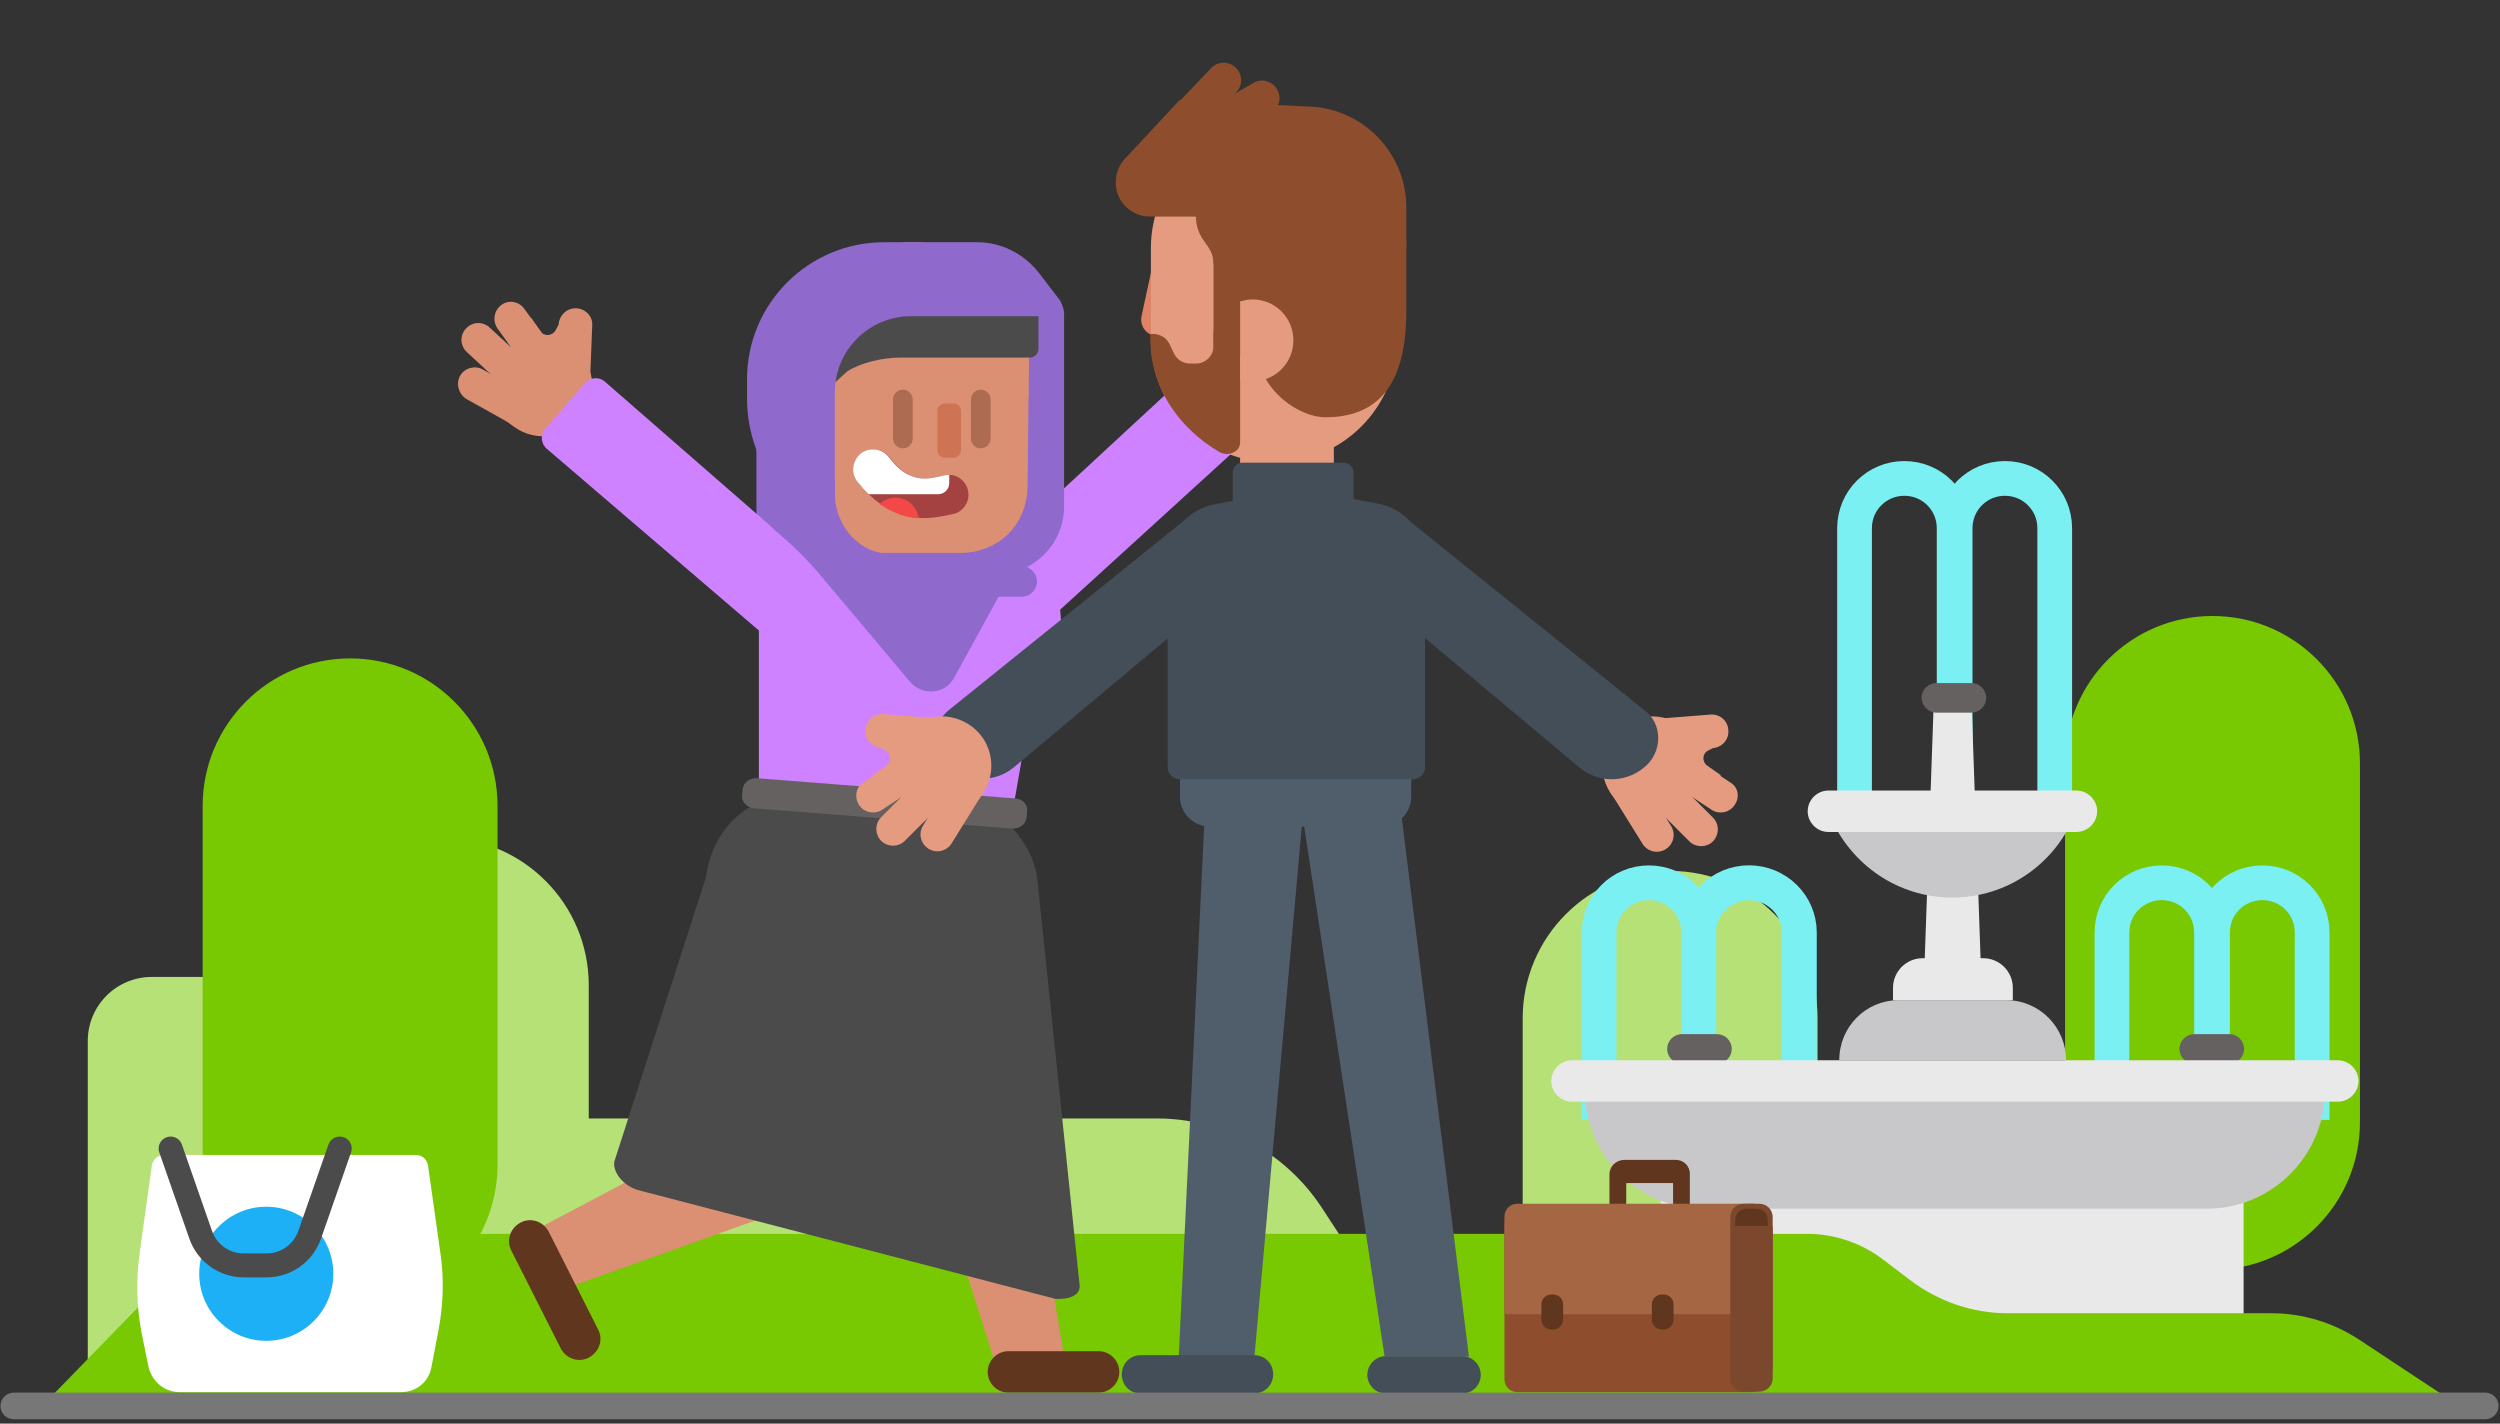 <?xml version="1.0" encoding="UTF-8"?>
<svg width="288px" height="164px" viewBox="0 0 288 164" version="1.1" xmlns="http://www.w3.org/2000/svg" xmlns:xlink="http://www.w3.org/1999/xlink">
    <rect x="0" y="0" width="288" height="164" fill="#333333" stroke="none"/>
    <!-- Generator: Sketch 58 (84663) - https://sketch.com -->
    <title>park</title>
    <desc>Created with Sketch.</desc>
    <g id="Page-1" stroke="none" stroke-width="1" fill="none" fill-rule="evenodd">
        <g id="park">
            <g id="man_woman_park" transform="translate(0, 7)">
                <g id="Group">
                    <path d="M160.644,144.966 L61.804,144.966 L61.804,121.846 L133.264,121.846 C140.933,121.846 148.033,125.709 152.237,132.071 L160.644,144.966 Z" id="Shape" fill="#B6E176" fill-rule="nonzero"></path>
                    <path d="M67.825,106.509 L67.825,147.863 C67.825,150.305 67.314,152.634 66.348,154.793 L35.276,154.793 C34.31,152.691 33.799,150.362 33.799,147.863 L33.799,106.509 C33.799,101.794 35.673,97.534 38.798,94.466 C41.865,91.399 46.125,89.467 50.84,89.467 C60.27,89.524 67.825,97.136 67.825,106.509 Z" id="Shape" fill="#B6E176" fill-rule="nonzero"></path>
                    <path d="M209.382,140.308 L209.382,110.315 C209.382,100.942 201.77,93.33 192.398,93.33 C183.025,93.33 175.413,100.942 175.413,110.315 L175.413,140.308 L209.382,140.308 Z" id="Shape" fill="#B6E176" fill-rule="nonzero"></path>
                    <path d="M254.883,139.285 C264.256,139.285 271.867,131.673 271.867,122.301 L271.867,80.947 C271.867,71.574 264.256,63.962 254.883,63.962 C245.51,63.962 237.898,71.574 237.898,80.947 L237.898,122.301 C237.898,131.673 245.453,139.285 254.883,139.285 Z" id="Shape" fill="#78C802" fill-rule="nonzero"></path>
                    <g id="Shape" transform="translate(9.657, 68.734)" fill-rule="nonzero">
                        <path d="M0.511,85.321 L18.575,85.321 C22.665,73.96 25.96,61.633 25.96,57.543 L25.96,44.194 C25.96,40.104 22.665,36.809 18.575,36.809 L7.839,36.809 C3.749,36.809 0.454,40.104 0.454,44.194 L0.454,85.321 L0.511,85.321 Z" id="Path" fill="#B6E176"></path>
                        <path d="M30.675,75.437 C40.047,75.437 47.659,67.825 47.659,58.452 L47.659,17.098 C47.659,7.725 40.047,0.114 30.675,0.114 C21.302,0.114 13.69,7.725 13.69,17.098 L13.69,58.452 C13.69,67.825 21.302,75.437 30.675,75.437 Z" id="Path" fill="#78C802"></path>
                    </g>
                    <g id="Shape" transform="translate(178.367, 47.716)">
                        <path d="M35.276,39.082 L35.276,6.135 C35.276,2.954 37.832,0.398 41.013,0.398 C44.194,0.398 46.75,2.954 46.75,6.135 L46.75,39.082" id="Path" stroke="#7AF0F2" stroke-width="4"></path>
                        <path d="M46.864,39.082 L46.864,6.135 C46.864,2.954 49.42,0.398 52.601,0.398 C55.782,0.398 58.338,2.954 58.338,6.135 L58.338,39.082" id="Path" stroke="#7AF0F2" stroke-width="4"></path>
                        <path d="M5.851,74.301 L5.851,52.715 C5.851,49.534 8.407,46.978 11.588,46.978 C14.769,46.978 17.325,49.534 17.325,52.715 L17.325,74.301" id="Path" stroke="#7AF0F2" stroke-width="4"></path>
                        <path d="M17.325,74.301 L17.325,52.715 C17.325,49.534 19.938,46.978 23.12,46.978 C26.301,46.978 28.914,49.534 28.914,52.715 L28.914,74.301" id="Path" stroke="#7AF0F2" stroke-width="4.02"></path>
                        <path d="M64.928,74.301 L64.928,52.715 C64.928,49.534 67.484,46.978 70.665,46.978 C73.846,46.978 76.402,49.534 76.402,52.715 L76.402,74.301" id="Path" stroke="#7AF0F2" stroke-width="4"></path>
                        <path d="M76.516,74.301 L76.516,52.715 C76.516,49.534 79.072,46.978 82.253,46.978 C85.434,46.978 87.991,49.534 87.991,52.715 L87.991,74.301" id="Path" stroke="#7AF0F2" stroke-width="4"></path>
                        <path d="M19.427,67.825 L15.394,67.825 C14.485,67.825 13.69,67.086 13.69,66.121 C13.69,65.212 14.428,64.417 15.394,64.417 L19.427,64.417 C20.336,64.417 21.131,65.155 21.131,66.121 C21.131,67.086 20.336,67.825 19.427,67.825 Z" id="Path" fill="#666161" fill-rule="nonzero"></path>
                        <path d="M74.414,67.825 L78.447,67.825 C79.356,67.825 80.151,67.086 80.151,66.121 C80.151,65.212 79.413,64.417 78.447,64.417 L74.414,64.417 C73.505,64.417 72.71,65.155 72.71,66.121 C72.71,67.086 73.505,67.825 74.414,67.825 Z" id="Path" fill="#666161" fill-rule="nonzero"></path>
                        <polygon id="Path" fill="#E9E9EA" fill-rule="nonzero" points="12.951 95.148 80.095 97.988 80.095 80.151 12.951 80.151"></polygon>
                        <path d="M17.837,84.525 L75.834,84.525 C83.389,84.525 89.467,78.391 89.467,70.892 L89.467,68.166 L4.204,68.166 L4.204,70.892 C4.204,78.391 10.338,84.525 17.837,84.525 Z" id="Path" fill="#C8C8CB" fill-rule="nonzero"></path>
                        <path d="M2.727,72.199 L90.944,72.199 C92.251,72.199 93.33,71.12 93.33,69.813 C93.33,68.507 92.251,67.427 90.944,67.427 L2.727,67.427 C1.42,67.427 0.341,68.507 0.341,69.813 C0.341,71.12 1.42,72.199 2.727,72.199 Z" id="Path" fill="#E9E9EA" fill-rule="nonzero"></path>
                        <path d="M33.515,67.427 L59.645,67.427 C59.645,63.621 56.578,60.497 52.715,60.497 L40.388,60.497 C36.582,60.497 33.515,63.564 33.515,67.427 Z" id="Path" fill="#C8C8CB" fill-rule="nonzero"></path>
                        <path d="M39.65,60.497 L53.51,60.497 L53.51,59.077 C53.51,57.202 51.976,55.669 50.102,55.669 L43.115,55.669 C41.24,55.669 39.707,57.202 39.707,59.077 L39.707,60.497 L39.65,60.497 Z" id="Path" fill="#E9E9EA" fill-rule="nonzero"></path>
                        <polygon id="Path" fill="#E9E9EA" fill-rule="nonzero" points="44.421 25.619 48.738 25.619 49.875 57.941 43.285 57.941"></polygon>
                        <path d="M32.492,39.366 C34.821,44.819 40.218,48.682 46.523,48.682 C52.828,48.682 58.225,44.876 60.554,39.366 L32.492,39.366 Z" id="Path" fill="#C8C8CB" fill-rule="nonzero"></path>
                        <path d="M32.265,41.127 L60.838,41.127 C62.144,41.127 63.224,40.047 63.224,38.741 C63.224,37.434 62.144,36.355 60.838,36.355 L32.265,36.355 C30.959,36.355 29.879,37.434 29.879,38.741 C29.879,40.047 30.959,41.127 32.265,41.127 Z" id="Path" fill="#E9E9EA" fill-rule="nonzero"></path>
                        <path d="M44.705,27.38 L48.738,27.38 C49.647,27.38 50.443,26.641 50.443,25.676 C50.443,24.767 49.704,23.972 48.738,23.972 L44.705,23.972 C43.796,23.972 43.001,24.71 43.001,25.676 C43.001,26.585 43.796,27.38 44.705,27.38 Z" id="Path" fill="#666161" fill-rule="nonzero"></path>
                    </g>
                    <path d="M5.737,154.054 L19.882,139.512 C22.608,136.729 26.357,135.138 30.277,135.138 L208.189,135.138 C211.37,135.138 214.495,136.218 216.994,138.149 L220.062,140.478 C223.299,142.921 227.219,144.284 231.252,144.284 L261.643,144.284 C265.278,144.284 268.8,145.363 271.811,147.351 L281.695,153.884 L5.737,154.054 Z" id="Shape" fill="#78C802" fill-rule="nonzero"></path>
                    <g id="Shape" transform="translate(52.26, 0)" fill-rule="nonzero">
                        <polygon id="Path" fill="#9069CD" points="34.878 40.899 34.878 55.498 40.786 58.111"></polygon>
                        <g id="Group" transform="translate(0, 20.45)">
                            <path d="M37.434,33.799 L56.691,33.799 L56.691,30.277 L37.434,30.277 C36.469,30.277 35.673,31.072 35.673,32.038 C35.673,33.004 36.469,33.799 37.434,33.799 Z" id="Path" fill="#9069CD"></path>
                            <g transform="translate(84.639, 5.68)" fill="#E59B80" id="Path">
                                <path d="M1.875,1.761 C2.954,1.591 3.92,2.272 4.09,3.351 L5.34,10.452 L1.534,11.134 L0.284,4.033 C0.114,2.954 0.795,1.931 1.875,1.761 Z"></path>
                                <path d="M7.157,2.159 L14.826,10.395 L10.736,14.372 C8.464,16.53 4.828,16.417 2.67,14.144 C0.511,11.872 0.625,8.237 2.897,6.078 L4.09,3.351 L4.488,3.92 C4.942,4.544 5.851,4.544 6.249,3.863 L7.157,2.159 Z"></path>
                                <path d="M16.189,7.725 C16.814,8.578 16.644,9.827 15.792,10.452 L9.998,14.769 L7.669,11.645 L13.463,7.328 C14.372,6.703 15.564,6.873 16.189,7.725 Z"></path>
                                <path d="M14.826,2.386 C15.621,3.067 15.735,4.317 15.053,5.112 L10.452,10.679 L7.498,8.18 L12.099,2.613 C12.781,1.818 13.974,1.704 14.826,2.386 Z"></path>
                                <path d="M10.395,0.227 C11.361,0.738 11.702,1.931 11.191,2.84 L7.725,9.202 L6.305,8.464 C5.169,7.839 4.772,6.476 5.396,5.34 L7.725,1.022 C8.293,0.114 9.486,-0.284 10.395,0.227 Z"></path>
                            </g>
                            <path d="M91.626,20.734 C92.251,21.415 92.194,22.438 91.512,23.063 L67.2,45.217 C65.382,46.864 62.542,46.921 60.667,45.33 C58.395,43.399 58.338,39.934 60.497,37.889 L84.639,15.564 C85.321,14.94 86.343,14.996 86.968,15.678 L91.626,20.734 Z" id="Path" fill="#CE82FF"></path>
                            <polygon id="Path" fill="#CE82FF" points="35.162 37.378 35.162 63.621 64.417 65.893 69.415 37.321"></polygon>
                            <path d="M40.445,29.766 C40.445,31.867 39.422,33.856 37.662,34.992 L36.98,35.446 C35.844,36.185 35.389,37.605 35.844,38.911 L36.298,40.275 L42.774,37.946 L42.774,30.334 L40.445,29.766 Z" id="Path" fill="#9069CD"></path>
                            <path d="M70.324,8.748 L70.324,30.902 C70.324,33.572 68.961,36.071 66.689,37.491 L58.452,42.604 L60.27,6.192 L67.711,6.192 C69.131,6.135 70.324,7.328 70.324,8.748 Z" id="Path" fill="#9069CD"></path>
                            <polygon id="Path" fill="#DB8F73" points="62.996 131.56 70.779 131.56 61.463 75.55 45.273 75.55"></polygon>
                            <polygon id="Path" fill="#DB8F73" points="7.612 115.2 11.077 121.619 35.049 113.041 54.703 86.627 40.331 80.095 29.198 103.782"></polygon>
                            <path d="M21.188,109.633 C19.541,109.122 18.291,107.588 18.518,106.338 L29.084,73.562 C29.652,69.018 32.549,65.609 36.639,64.417 L62.826,66.575 C65.098,68.279 66.689,70.722 67.2,73.449 L72.085,120.369 C72.369,121.789 70.949,122.244 69.359,122.187 L21.188,109.633 Z" id="Path" fill="#4B4B4B"></path>
                            <path d="M34.594,65.666 L64.303,67.995 C65.155,68.052 65.893,67.541 66.007,66.746 L66.064,66.064 C66.178,65.269 65.553,64.587 64.701,64.53 L34.992,62.201 C34.14,62.144 33.401,62.656 33.288,63.451 L33.231,64.133 C33.117,64.871 33.742,65.553 34.594,65.666 Z" id="Path" fill="#666161"></path>
                            <path d="M63.905,128.208 L74.301,128.208 C75.607,128.208 76.686,129.288 76.686,130.594 C76.686,131.901 75.607,132.98 74.301,132.98 L63.905,132.98 C62.599,132.98 61.52,131.901 61.52,130.594 C61.52,129.288 62.599,128.208 63.905,128.208 Z" id="Path" fill="#61361E"></path>
                            <path d="M10.963,114.462 L16.644,125.709 C17.269,126.902 16.757,128.322 15.564,128.947 C14.372,129.572 12.951,129.06 12.327,127.867 L6.646,116.62 C6.021,115.427 6.533,114.007 7.725,113.382 C8.918,112.757 10.338,113.269 10.963,114.462 Z" id="Path" fill="#61361E"></path>
                            <g transform="translate(38.627, 0)" id="Path">
                                <path d="M27.493,28.516 C27.437,32.947 24.312,36.298 19.314,36.298 L7.953,36.298 C3.692,36.185 0.341,32.492 0.454,28.175 L0.852,16.757 L27.607,17.609 L27.493,28.516 Z" fill="#DB8F73"></path>
                                <path d="M0.795,23.517 L0.909,13.633 C1.022,6.249 7.101,0.341 14.485,0.454 C21.87,0.568 27.778,6.646 27.664,14.031 L27.607,18.121" fill="#DB8F73"></path>
                                <path d="M4.772,17.098 L6.703,15.337 C8.293,14.315 10.85,13.747 12.724,13.747 L27.721,13.747 C28.289,13.747 28.743,13.292 28.743,12.724 L28.743,7.612 L4.715,7.612 L4.715,17.098 L4.772,17.098 Z" fill="#4B4B4B"></path>
                                <path d="M18.973,25.278 L17.95,25.278 C17.496,25.278 17.098,24.88 17.098,24.426 L17.098,19.882 C17.098,19.427 17.496,19.03 17.95,19.03 L18.973,19.03 C19.427,19.03 19.825,19.427 19.825,19.882 L19.825,24.426 C19.768,24.88 19.427,25.278 18.973,25.278 Z" fill="#CE7455"></path>
                                <path d="M22.097,24.199 C21.472,24.199 20.961,23.688 20.961,23.063 L20.961,18.575 C20.961,17.95 21.472,17.439 22.097,17.439 C22.722,17.439 23.233,17.95 23.233,18.575 L23.233,23.063 C23.233,23.688 22.722,24.199 22.097,24.199 Z" fill="#AD6B52"></path>
                                <path d="M13.122,24.199 C12.497,24.199 11.986,23.688 11.986,23.063 L11.986,18.575 C11.986,17.95 12.497,17.439 13.122,17.439 C13.747,17.439 14.258,17.95 14.258,18.575 L14.258,23.063 C14.258,23.688 13.747,24.199 13.122,24.199 Z" fill="#AD6B52"></path>
                            </g>
                            <path d="M68.847,8.975 L52.715,8.975 C47.83,8.975 43.91,12.895 43.91,17.78 L43.91,40.047 L40.559,35.957 L37.775,38.57 C36.412,39.309 34.992,37.718 35.844,36.412 L36.582,35.276 C38.059,32.947 38.059,29.993 36.582,27.721 C34.764,24.937 33.799,21.756 33.799,18.462 L33.799,16.246 C33.799,7.498 40.899,0.454 49.591,0.454 L60.327,0.454 C63.053,0.454 65.666,1.761 67.37,3.92 L69.813,7.101 C70.381,7.896 69.813,8.975 68.847,8.975 Z" id="Path" fill="#9069CD"></path>
                            <g transform="translate(46.012, 23.858)" id="Path">
                                <path d="M0.511,4.204 C0.511,4.26 0.568,4.26 0.625,4.317 C0.966,4.772 1.363,5.226 1.818,5.624 C2.727,6.533 3.806,7.328 5.396,7.896 C7.725,8.691 9.6,8.35 11.531,7.896 C11.531,7.896 11.531,7.896 11.531,7.896 C11.588,7.896 11.588,7.896 11.645,7.896 C12.781,7.555 13.52,6.362 13.236,5.169 C13.065,4.431 12.554,3.863 11.929,3.579 C11.702,3.465 11.418,3.408 11.134,3.408 C10.907,3.408 10.736,3.408 10.509,3.465 C8.918,3.863 8.066,3.976 6.93,3.579 C5.794,3.181 5.112,2.556 4.147,1.307 C3.863,0.966 3.465,0.682 3.067,0.568 C2.329,0.341 1.534,0.454 0.909,0.966 C-0.114,1.818 -0.284,3.238 0.511,4.204 Z" fill="#A44242"></path>
                                <path d="M0.511,4.204 C0.511,4.26 0.568,4.26 0.625,4.317 C0.966,4.772 1.363,5.226 1.818,5.624 L9.77,5.624 C9.827,5.624 9.884,5.624 9.884,5.624 C10.509,5.567 11.02,5.112 11.077,4.431 L11.077,3.408 C10.85,3.408 10.679,3.408 10.452,3.465 C8.862,3.863 8.009,3.976 6.873,3.579 C5.737,3.181 5.056,2.556 4.09,1.307 C3.806,0.966 3.408,0.682 3.011,0.568 C2.272,0.341 1.477,0.454 0.852,0.966 C-0.114,1.818 -0.284,3.238 0.511,4.204 Z" fill="#FFFFFF"></path>
                                <path d="M4.885,6.021 C4.204,6.021 3.522,6.305 3.067,6.76 C3.692,7.214 4.488,7.612 5.34,7.953 C6.135,8.237 6.817,8.35 7.555,8.407 C7.385,7.044 6.249,6.021 4.885,6.021 Z" fill="#F34848"></path>
                            </g>
                            <path d="M43.91,27.664 L43.91,29.425 C43.91,33.004 46.637,36.355 50.329,36.355 L55.441,36.355 L44.819,40.388 L40.388,35.844 L43.91,27.664 Z" id="Path" fill="#9069CD"></path>
                            <g transform="translate(0, 6.817)" fill="#DB8F73" id="Path">
                                <path d="M14.144,1.25 C13.065,1.193 12.156,2.045 12.099,3.124 L11.815,10.338 L15.678,10.509 L15.962,3.295 C16.076,2.215 15.224,1.307 14.144,1.25 Z"></path>
                                <path d="M8.918,2.329 L2.386,11.475 L6.93,14.883 C9.486,16.757 13.065,16.189 14.883,13.633 C16.757,11.077 16.189,7.498 13.633,5.68 L12.099,3.124 L11.759,3.749 C11.418,4.431 10.452,4.544 9.998,3.92 L8.918,2.329 Z"></path>
                                <path d="M0.738,9.032 C0.227,9.941 0.568,11.134 1.477,11.702 L7.782,15.224 L9.657,11.815 L3.351,8.293 C2.443,7.782 1.25,8.123 0.738,9.032 Z"></path>
                                <path d="M1.42,3.579 C0.682,4.374 0.738,5.567 1.534,6.305 L6.817,11.191 L9.43,8.35 L4.147,3.465 C3.351,2.727 2.159,2.783 1.42,3.579 Z"></path>
                                <path d="M5.51,0.852 C4.658,1.477 4.431,2.67 5.056,3.579 L9.259,9.43 L10.566,8.521 C11.588,7.782 11.815,6.362 11.077,5.34 L8.18,1.363 C7.555,0.454 6.362,0.227 5.51,0.852 Z"></path>
                            </g>
                            <path d="M10.566,21.927 C9.941,22.608 10.054,23.688 10.736,24.256 L35.73,45.671 C37.605,47.262 40.445,47.262 42.263,45.557 C44.478,43.569 44.478,40.104 42.206,38.116 L17.439,16.53 C16.757,15.905 15.678,16.019 15.11,16.701 L10.566,21.927 Z" id="Path" fill="#CE82FF"></path>
                            <path d="M36.696,33.344 L37.946,34.424 C39.422,35.73 40.843,37.15 42.092,38.627 L52.601,51.124 C53.964,52.715 56.521,52.544 57.6,50.727 L65.553,36.241 L46.182,36.241 L36.696,33.344 Z" id="Path" fill="#9069CD"></path>
                            <path d="M65.439,41.297 L46.182,41.297 L46.182,37.775 L65.439,37.775 C66.405,37.775 67.2,38.57 67.2,39.536 C67.2,40.502 66.405,41.297 65.439,41.297 Z" id="Path" fill="#9069CD"></path>
                            <path d="M69.415,37.321 L70.211,46.921 C70.438,49.591 69.188,52.147 66.973,53.624 L64.189,55.441" id="Path" fill="#CE82FF"></path>
                        </g>
                        <g id="Group" transform="translate(46.012, 0)">
                            <g transform="translate(74.982, 126.107)" id="Path">
                                <path d="M12.156,2.159 L12.156,8.464 L14.088,8.464 L14.088,3.181 L19.484,3.181 L19.484,8.805 L21.415,8.805 L21.415,2.102 C21.415,1.193 20.677,0.511 19.825,0.511 L13.804,0.511 C12.895,0.568 12.156,1.25 12.156,2.159 Z" fill="#61361E"></path>
                                <path d="M0.057,7.725 L28.516,5.567 C29.368,5.567 29.368,5.908 29.936,6.419 C30.504,6.93 30.902,7.725 30.959,8.578 C30.959,8.634 30.959,8.691 30.959,8.748 L30.959,24.085 C30.959,25.846 30.277,27.266 28.516,27.266 L1.534,27.266 C0.738,27.266 0.057,26.641 0.057,25.789 L0.057,7.725 Z" fill="#8E4D2C"></path>
                                <path d="M28.516,5.567 C29.368,5.567 29.368,5.908 29.936,6.419 C30.504,6.93 30.902,7.725 30.959,8.578 L30.959,18.291 L0.057,18.291 L0.057,7.044 C0.057,6.249 0.682,5.567 1.534,5.567 L28.516,5.567 Z" fill="#A56644"></path>
                                <path d="M29.425,27.209 L27.607,27.209 C26.755,27.209 26.073,26.528 26.073,25.676 L26.073,7.101 C26.073,6.249 26.755,5.567 27.607,5.567 L29.425,5.567 C30.277,5.567 30.959,6.249 30.959,7.101 L30.959,25.676 C30.959,26.528 30.277,27.209 29.425,27.209 Z" fill="#7B482D"></path>
                                <path d="M18.405,20.052 L18.178,20.052 C17.553,20.052 17.041,19.541 17.041,18.916 L17.041,17.155 C17.041,16.53 17.553,16.019 18.178,16.019 L18.405,16.019 C19.03,16.019 19.541,16.53 19.541,17.155 L19.541,18.916 C19.541,19.541 19.03,20.052 18.405,20.052 Z" fill="#61361E"></path>
                                <path d="M5.68,20.052 L5.453,20.052 C4.828,20.052 4.317,19.541 4.317,18.916 L4.317,17.155 C4.317,16.53 4.828,16.019 5.453,16.019 L5.68,16.019 C6.305,16.019 6.817,16.53 6.817,17.155 L6.817,18.916 C6.817,19.541 6.305,20.052 5.68,20.052 Z" fill="#61361E"></path>
                                <path d="M30.391,8.123 L26.641,8.123 L26.641,7.441 C26.641,6.703 27.209,6.135 27.948,6.135 L29.084,6.135 C29.822,6.135 30.391,6.703 30.391,7.441 L30.391,8.123 Z" fill="#61361E"></path>
                            </g>
                            <path d="M49.988,55.839 C52.999,55.839 55.385,53.851 55.385,51.408 L55.385,41.581 L44.592,41.581 L44.592,51.408 C44.592,53.851 47.034,55.839 49.988,55.839 Z" id="Path" fill="#E59B80"></path>
                            <path d="M64.303,79.015 L64.303,84.753 C64.303,86.684 62.769,88.218 60.838,88.218 L41.127,88.218 C39.195,88.218 37.662,86.684 37.662,84.753 L37.662,79.015 L64.303,79.015 Z" id="Path" fill="#505D6A"></path>
                            <path d="M60.44,51.011 L52.601,49.534 C51.749,49.363 50.897,49.363 50.045,49.534 L41.751,51.067 C38.57,51.636 36.241,54.419 36.241,57.714 L36.241,81.401 C36.241,82.14 36.866,82.764 37.605,82.764 L64.53,82.764 C65.269,82.764 65.893,82.14 65.893,81.401 L65.893,57.714 C65.95,54.362 63.621,51.579 60.44,51.011 Z" id="Path" fill="#444E58"></path>
                            <polygon id="Path" fill="#505D6A" points="46.182 149.908 37.491 149.908 40.502 86.968 51.806 86.968"></polygon>
                            <path d="M70.154,153.543 L61.406,153.543 C60.213,153.543 59.247,152.578 59.247,151.385 C59.247,150.192 60.213,149.226 61.406,149.226 L70.154,149.226 C71.347,149.226 72.312,150.192 72.312,151.385 C72.312,152.578 71.347,153.543 70.154,153.543 Z" id="Path" fill="#444E58"></path>
                            <path d="M46.182,153.543 L33.174,153.543 C31.924,153.543 30.959,152.578 30.959,151.328 C30.959,150.078 31.924,149.112 33.174,149.112 L46.182,149.112 C47.432,149.112 48.398,150.078 48.398,151.328 C48.398,152.578 47.375,153.543 46.182,153.543 Z" id="Path" fill="#444E58"></path>
                            <polygon id="Path" fill="#505D6A" points="70.949 149.283 61.236 149.283 51.92 87.877 63.11 86.4"></polygon>
                            <g transform="translate(30.107, 0)" id="Path">
                                <path d="M4.885,21.302 L3.124,29.425 C2.897,30.618 3.749,31.697 4.942,31.697 L6.078,31.697 L4.885,21.302 Z" fill="#DE8366"></path>
                                <path d="M18.405,46.296 C26.244,46.296 32.606,39.934 32.606,32.095 L32.606,21.586 C32.606,13.747 26.244,7.385 18.405,7.385 C10.566,7.385 4.204,13.747 4.204,21.586 L4.204,32.095 C4.204,39.934 10.566,46.296 18.405,46.296 Z" fill="#E59B80"></path>
                                <path d="M13.633,35.219 L11.418,33.628 L11.418,14.883 L29.936,9.884 L30.675,11.077 C32.606,14.201 33.628,17.837 33.628,21.529 L33.628,28.857 C33.628,35.617 31.583,41.07 24.312,41.07 C21.245,41.07 16.871,37.946 16.587,33.912 L16.417,31.583" fill="#8E4D2C"></path>
                                <path d="M14.485,43.967 L14.485,31.129 L11.418,31.129 L11.418,32.89 C11.418,33.969 10.509,34.878 9.43,34.878 L8.691,34.878 C7.896,34.878 7.214,34.424 6.873,33.742 L6.362,32.663 C6.021,31.924 5.283,31.47 4.431,31.47 L4.147,31.47 L4.147,32.151 C4.147,37.491 7.271,42.206 12.043,45.046 C13.122,45.671 14.485,45.046 14.485,43.967 Z" fill="#8E4D2C"></path>
                                <path d="M14.485,27.721 C14.94,27.607 15.394,27.493 15.905,27.493 C18.518,27.493 20.62,29.595 20.62,32.208 C20.62,34.821 18.518,36.923 15.905,36.923 C15.394,36.923 14.94,36.866 14.485,36.696 L14.485,27.721 Z" fill="#E59B80"></path>
                                <path d="M9.941,17.95 L4.09,17.95 C2.67,17.95 1.307,17.155 0.625,15.905 C-0.17,14.428 0.057,12.554 1.193,11.304 L7.498,4.544 L22.551,5.283 C28.743,5.567 33.628,10.679 33.628,16.928 L33.628,21.529 L9.941,17.95 Z" fill="#8E4D2C"></path>
                                <path d="M7.441,10.509 L4.544,7.782 L11.134,0.852 C11.872,0.057 13.179,-1.66533454e-16 13.974,0.795 C14.769,1.534 14.826,2.84 14.031,3.636 L7.441,10.509 Z" fill="#8E4D2C"></path>
                                <path d="M9.714,10.793 L7.725,7.328 L16.019,2.556 C16.985,1.988 18.178,2.329 18.746,3.295 C19.314,4.26 18.973,5.453 18.007,6.021 L9.714,10.793 Z" fill="#8E4D2C"></path>
                            </g>
                            <path d="M10.622,80.89 C12.724,83.105 16.189,83.333 18.518,81.401 L45.898,58.452 L39.082,52.204 L11.02,74.812 C9.202,76.289 8.975,79.072 10.622,80.89 Z" id="Path" fill="#444E58"></path>
                            <g transform="translate(85.775, 74.982)" fill="#E59B80" id="Path">
                                <path d="M15.053,2.102 C15.167,3.181 14.372,4.09 13.292,4.204 L6.078,4.772 L5.737,0.909 L12.951,0.341 C14.031,0.227 14.996,1.022 15.053,2.102 Z"></path>
                                <path d="M14.201,7.328 L5.34,14.201 L1.761,9.77 C-0.17,7.271 0.227,3.692 2.727,1.761 C5.226,-0.17 8.805,0.227 10.736,2.727 L13.349,4.147 L12.724,4.488 C12.043,4.828 11.986,5.794 12.667,6.249 L14.201,7.328 Z"></path>
                                <path d="M7.839,15.849 C6.93,16.417 5.737,16.133 5.169,15.224 L1.363,9.089 L4.658,7.044 L8.464,13.179 C9.032,14.088 8.748,15.28 7.839,15.849 Z"></path>
                                <path d="M13.292,14.94 C12.554,15.678 11.304,15.678 10.566,14.94 L5.453,9.827 L8.18,7.101 L13.292,12.213 C14.031,12.951 14.031,14.144 13.292,14.94 Z"></path>
                                <path d="M15.792,10.736 C15.224,11.645 13.974,11.872 13.122,11.304 L7.101,7.328 L7.953,6.021 C8.634,4.942 10.054,4.658 11.134,5.396 L15.224,8.123 C16.189,8.634 16.417,9.827 15.792,10.736 Z"></path>
                            </g>
                            <path d="M91.626,80.947 C89.524,83.162 86.059,83.389 83.73,81.458 L56.35,58.509 L63.167,52.26 L91.228,74.869 C93.103,76.289 93.273,79.129 91.626,80.947 Z" id="Path" fill="#444E58"></path>
                            <g transform="translate(0, 74.982)" fill="#E59B80" id="Path">
                                <path d="M1.42,2.045 C1.307,3.124 2.102,4.033 3.181,4.147 L10.395,4.715 L10.736,0.852 L3.522,0.284 C2.443,0.17 1.534,0.966 1.42,2.045 Z"></path>
                                <path d="M2.272,7.328 L11.134,14.201 L14.712,9.77 C16.644,7.271 16.246,3.692 13.747,1.761 C11.247,-0.17 7.669,0.227 5.737,2.727 L3.124,4.147 L3.749,4.488 C4.431,4.828 4.488,5.794 3.806,6.249 L2.272,7.328 Z"></path>
                                <path d="M8.691,15.792 C9.6,16.36 10.793,16.076 11.361,15.167 L15.167,9.032 L11.872,6.987 L8.066,13.122 C7.498,14.031 7.782,15.224 8.691,15.792 Z"></path>
                                <path d="M3.238,14.883 C3.976,15.621 5.226,15.621 5.964,14.883 L11.077,9.77 L8.35,7.044 L3.238,12.156 C2.499,12.895 2.499,14.144 3.238,14.883 Z"></path>
                                <path d="M0.682,10.736 C1.25,11.645 2.499,11.872 3.351,11.304 L9.373,7.328 L8.521,6.021 C7.839,4.942 6.419,4.658 5.34,5.396 L1.25,8.123 C0.341,8.634 0.114,9.827 0.682,10.736 Z"></path>
                            </g>
                            <path d="M41.524,23.46 C41.524,20.961 39.479,20.961 39.479,17.666 C39.479,14.712 41.013,13.86 41.013,13.86 L43.512,14.996 L43.853,18.859 L43.001,22.779 L41.524,23.46 Z" id="Path" fill="#8E4D2C"></path>
                            <path d="M56.464,46.296 L44.876,46.296 C44.251,46.296 43.74,46.807 43.74,47.432 L43.74,51.522 L57.657,51.522 L57.657,47.432 C57.657,46.807 57.089,46.296 56.464,46.296 Z" id="Path" fill="#444E58"></path>
                        </g>
                    </g>
                    <path d="M1.591,156.497 L286.296,156.497 C287.148,156.497 287.83,155.815 287.83,154.963 C287.83,154.111 287.148,153.43 286.296,153.43 L1.591,153.43 C0.738,153.43 0.057,154.111 0.057,154.963 C0.057,155.815 0.738,156.497 1.591,156.497 Z" id="Shape" fill="#777777" fill-rule="nonzero"></path>
                    <g transform="translate(15.337, 125.538)" fill-rule="nonzero">
                        <path d="M5.34,27.834 L30.902,27.834 C32.606,27.834 34.083,26.641 34.367,24.937 L35.162,20.791 C35.73,17.837 35.844,14.769 35.389,11.759 L33.969,1.704 C33.856,1.022 33.288,0.511 32.549,0.511 L3.579,0.511 C2.897,0.511 2.272,1.022 2.159,1.704 L0.738,11.929 C0.341,14.94 0.398,18.007 0.966,20.961 L1.761,24.88 C2.159,26.641 3.636,27.834 5.34,27.834 Z" id="Shape" fill="#FFFFFF"></path>
                        <circle id="Oval" fill="#1DB0F6" cx="15.337" cy="14.201" r="7.725"></circle>
                    </g>
                </g>
                <path d="M39.138,125.311 L35.673,135.252 C34.935,137.354 32.947,138.774 30.731,138.774 L28.062,138.774 C25.846,138.774 23.858,137.354 23.12,135.252 L19.654,125.311" id="Shape" stroke="#4B4B4B" stroke-width="2.758" stroke-linecap="round"></path>
            </g>
        </g>
    </g>
</svg>